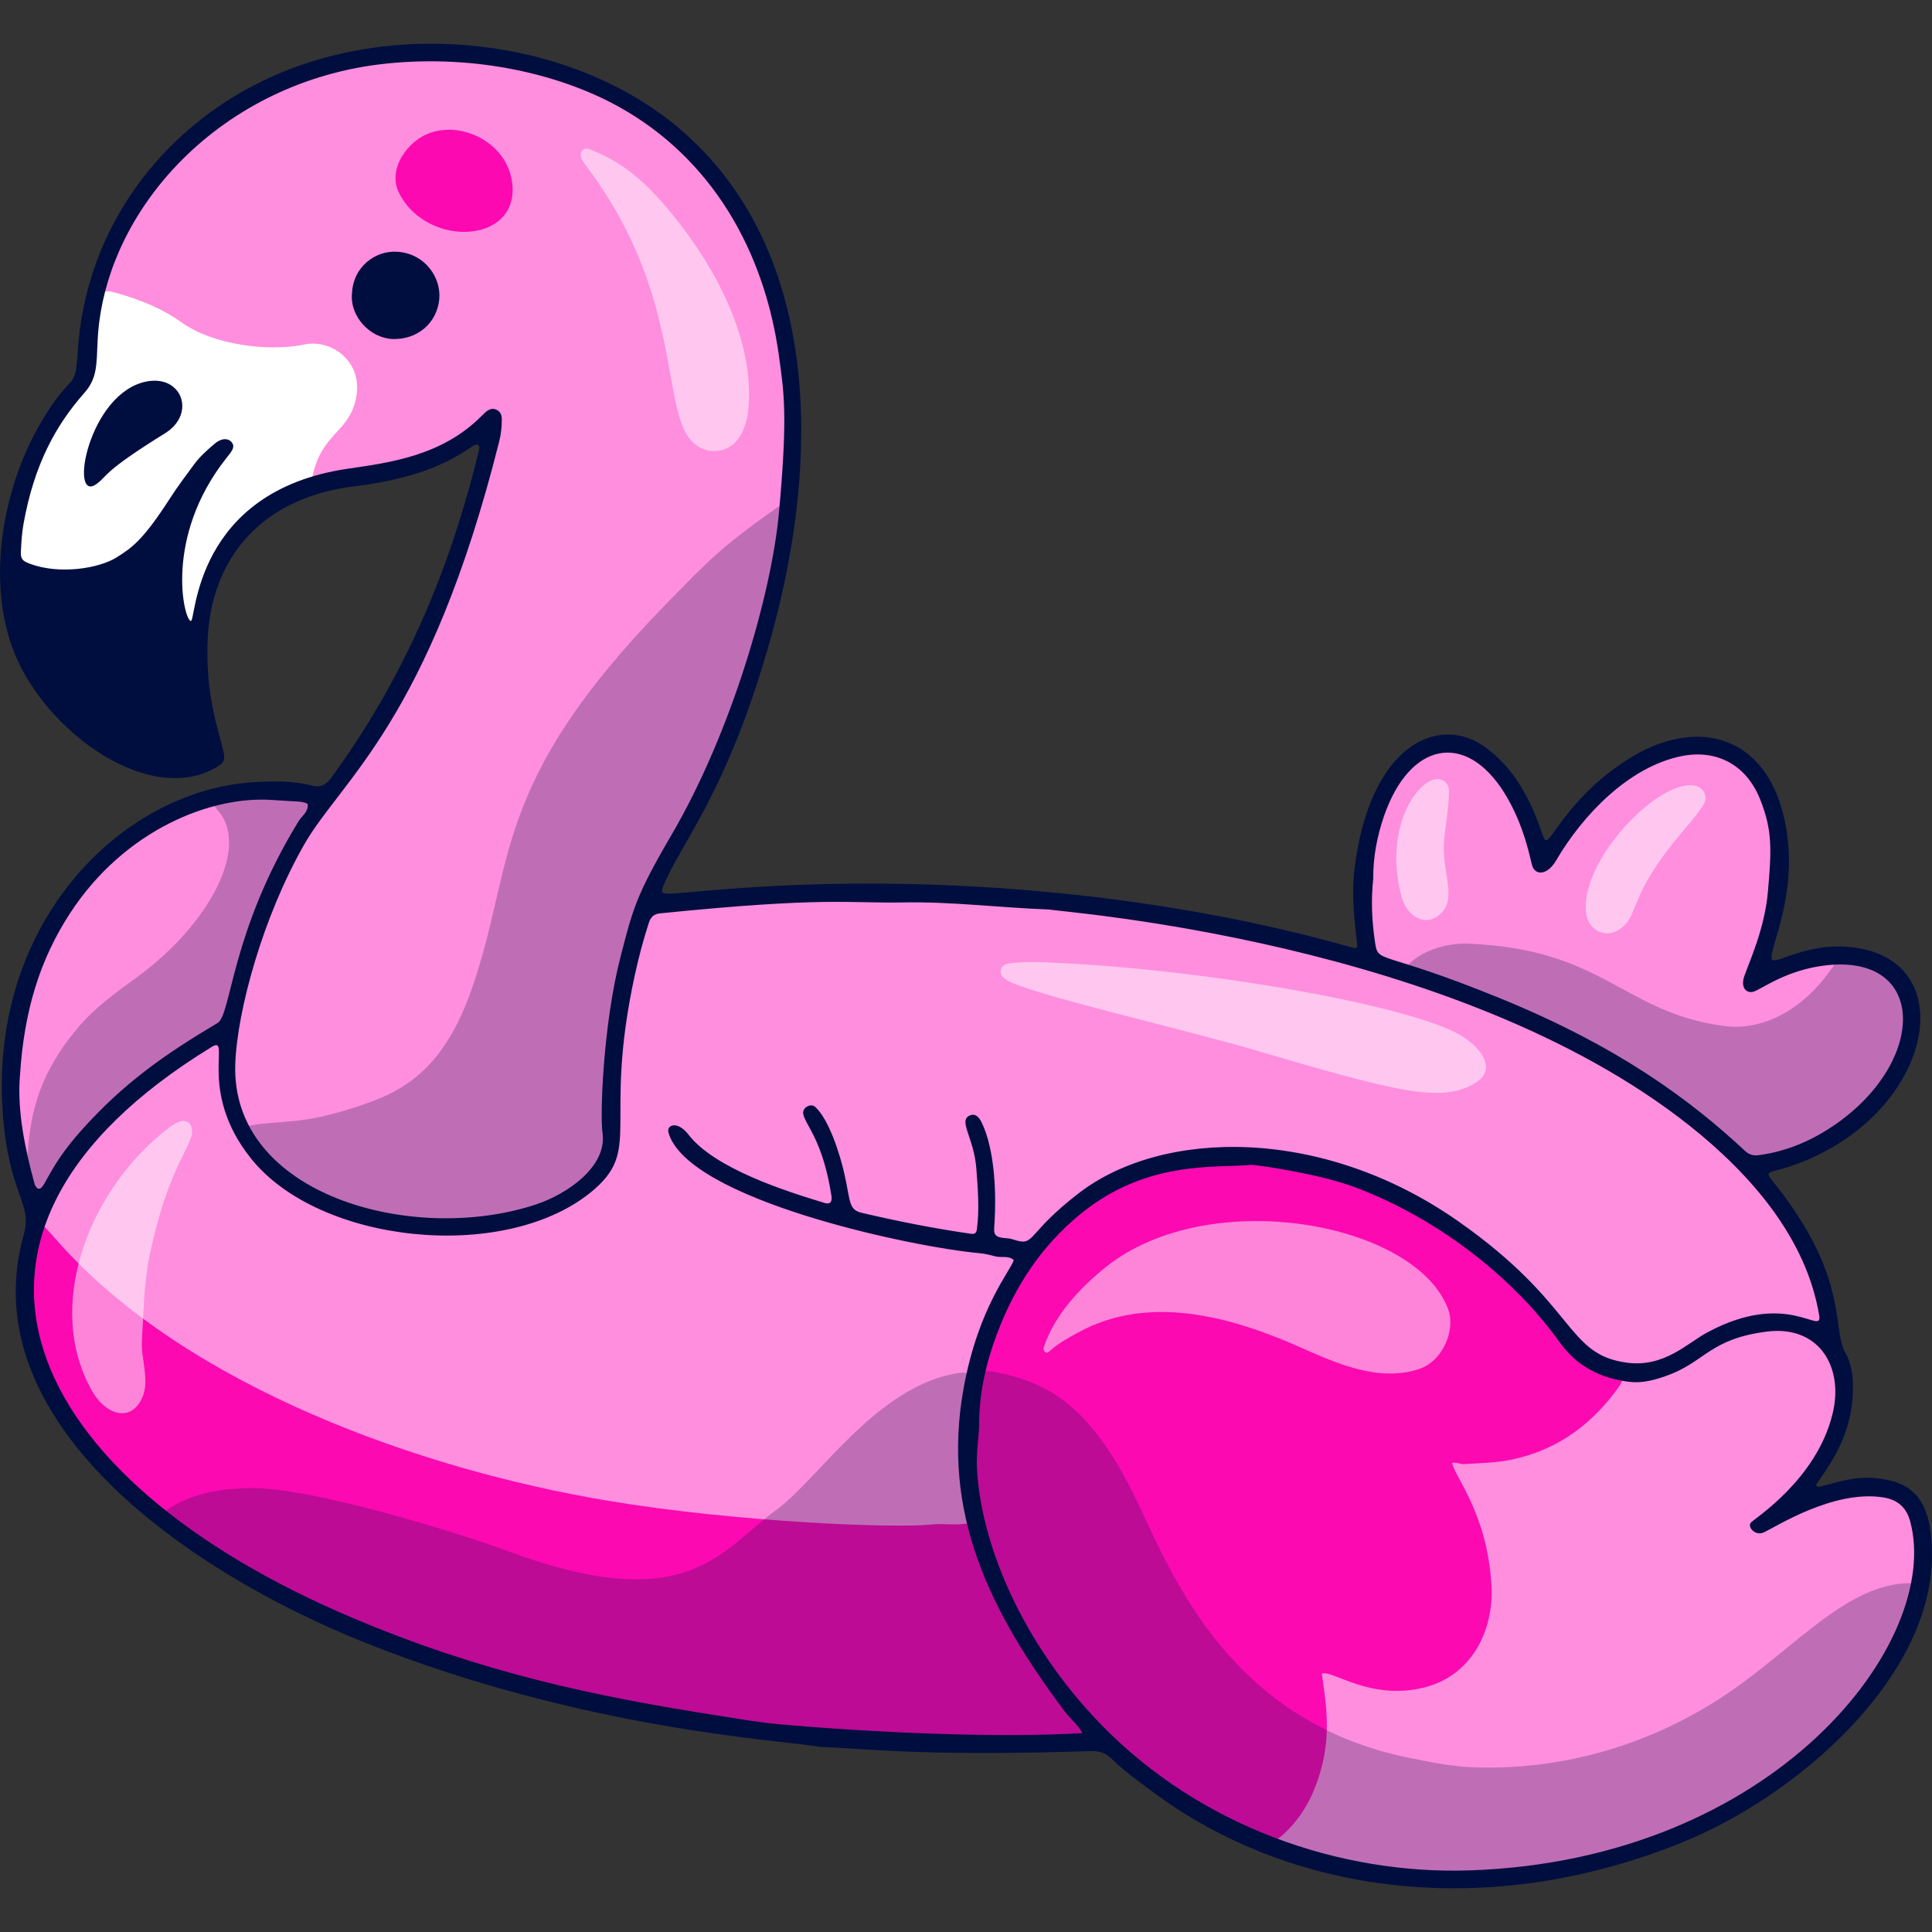 <?xml version="1.0" encoding="UTF-8"?>
<!-- Generator: Adobe Illustrator 25.2.1, SVG Export Plug-In . SVG Version: 6.00 Build 0)  -->
<svg xmlns="http://www.w3.org/2000/svg" xmlns:xlink="http://www.w3.org/1999/xlink" version="1.1" id="Capa_1" x="0px" y="0px" viewBox="0 0 512 512" style="enable-background:new 0 0 512 512;" xml:space="preserve" width="512" height="512">
<rect x="0" y="0" width="512" height="512" fill="#333333" stroke="none"/>
<g>
	<g>
		<g>
			<g>
				<path style="fill:#FF8EDE;" d="M285.809,240.516c52.144,4.644,139.383,28.427,174.489,67.129      c2.037,2.245,14.596,13.5,20.613,30.465c1.624,4.578,5.299,16.061,0.786,14.233c-2.999-1.214-9.079-5.357-21.196-1.079      c-5.055,1.785-9.734,4.315-14.144,7.426c-9.857,6.952-22.387,4.901-29.544-3.876c-3.555-4.359-7.222-8.634-10.984-12.815      c-24.713-27.467-68.318-44.566-104.719-32.421c-6.328,2.111-11.907,5.707-17.045,9.938c-10.483,8.632-8.823,11.32-13.811,10.715      c-21.625-2.625-50.05-7.647-69.99-16.251c-5.232-2.258-14.609-6.571-18.581-12.014c-0.372-0.51-1.599-1.925-2.27-1.519      c-0.698,0.422-0.173,1.015,0.129,1.423c11.713,15.779,50.841,23.802,70.252,27.382c15.987,2.949,23.643,0.84,19.63,6.776      c-23.228,34.364-15.617,79.994,11.324,113.171c2.655,3.27,5.079,6.722,8.237,9.562c0.692,0.622,0.19,1.731-0.795,1.854      c-9.383,1.167-41.429,1.053-71.148-1.191c-56.284-4.251-131.606-23.177-175.799-59.327      c-35.67-29.179-46.005-66.725-16.208-99.72c10.993-12.172,28.899-23.929,32.8-25.533c2.135-0.878,2.546,1.311,2.214,3.646      c-0.541,3.797,0.194,7.575,0.139,11.365c-0.024,1.701,0.492,3.327,1.255,4.854c0.13,0.259,0.602,0.222,0.616-0.053      c0.315-6.402-4.007-6,2.578-35.827c3.541-16.041,10.735-30.432,20.002-43.86c0.117-0.169,17.902-19.84,31.465-52.175      c6.918-16.495,13.552-38.908,15.517-49.838c0.477-2.657-0.652-3.908-3.113-1.555c-13.97,13.356-31.902,13.205-41.134,15.215      c-14.028,3.055-25.34,11.029-31.255,24.556c-1.754,4.01-2.741,8.213-3.594,12.517c-1.707,8.615-0.557,17.049,0.867,25.499      c1.196,7.097,4.406,10.991-0.065,12.522c-17.499,5.993-48.454-14.466-49.339-44.688c-0.168-5.725-0.443-11.42,0.696-17.192      c2.806-14.223,6.696-26.146,16.907-37.03c2.412-2.572,2.047-3.955,2.465-10.761c7.326-119.316,250.137-111.875,168.98,101.236      c-14.006,36.778-28.856,40.286-31.982,94.333c-0.233,4.033,0.244,4.406-0.096,15.159c-0.047,1.48,1.646,1.14,1.854,0.189      c1.035-4.731-0.57,0.319,0.484-17.216c0.236-3.933,0.392-7.875,0.787-11.793c1.439-14.254,5.943-27.974,6.449-30.03      c0.558-2.266,2.001-3.214,4.192-3.417C210.359,237.192,234.642,235.958,285.809,240.516z M68.127,305.167      c0.493-0.316,0.377-0.41-2.867-4.774c-0.684-0.92-3.226-0.39,2.488,4.611C67.846,305.09,67.999,305.114,68.127,305.167z"/>
				<path style="fill:#FF8EDE;" d="M287.127,454.094c-58.694-65.848-19.704-140.237,25.054-145.384      c6.497-0.747,22.403-4.609,48.425,4.96c22.53,8.285,41.895,24.81,53.88,41.165c5.689,7.763,17.268,13.675,30.506,6.789      c4.651-2.419,15.698-13.084,31.651-9.453c3.757,0.855,6.934,2.942,8.662,6.756c5.685,12.553,0.294,24.135-8.336,34.737      c-6.655,8.176-11.664,9.551-11.118,10.587c1.165,2.214,11.114-8.075,30.031-9.363c2.69-0.183,5.273,0.734,7.652,2.013      c6.791,3.65,6.893,21.322,0.986,34.461C474.765,497.548,353.109,528.119,287.127,454.094z"/>
				<path style="fill:#FF8EDE;" d="M467.82,259.597c9.604-5.677,24.384-8.458,33.03-1.184c7.901,6.648,5.034,20.231-1.119,28.459      c-10.033,13.417-24.091,20.318-34.321,20.715c-1.453,0.056-2.769-0.314-3.839-1.4c-12.515-12.694-36.51-28.993-65.133-40.49      c-37.228-14.954-32.204-8.014-33.626-17.179c-2.465-15.88,0.645-41.265,14.242-48.874c8.56-4.79,17.777,1.134,23.23,10.286      c7.253,12.172,5.86,19.167,7.86,19.685c1.589,0.411,2.241-1.346,2.961-2.497c21.942-35.051,55.415-38.86,59.299-5.891      C473.592,248.284,455.993,266.589,467.82,259.597z"/>
				<path style="fill:#FF8EDE;" d="M82.642,211.659c5.381,1.846-9.687,8.089-20.745,52.308c-1.07,4.278-0.389,6.955-4.265,9.045      c-14.095,7.599-29.427,19.668-38.955,32.403c-2.87,3.836-5.716,9.561-7.709,12.576c-0.425,0.644-1.431,0.633-1.762-0.019      c-2.204-4.353-5.315-17.011-5.266-27.561c0.012-2.521-0.434-5.018-0.207-7.567c4.008-44.871,33.725-70.795,63.874-72.261      C72.171,210.362,77.986,210.062,82.642,211.659z"/>
			</g>
			<g>
				<path style="fill:#FC09B2;" d="M330.306,307.345c14.775,0.942,26.892,4.355,38.465,9.75      c18.492,8.619,34.749,22.956,46.245,38.419c2.831,3.808,6.721,6.333,11.243,7.863c4.376,1.481,4.559,1.808,1.692,5.598      c-7.237,9.565-16.624,15.908-28.534,18.054c-3.711,0.669-7.538,0.72-11.317,0.97c-1.418,0.094-1.419-0.501-3.262-0.327      c0.467,3.45,9.355,13.298,10.416,32.541c0.672,12.185-5.489,24.043-18.059,27.049c-14.144,3.383-23.822-4.622-26.908-3.766      c1.273,8.962,2.715,17.556-1.213,28.672c-2.002,5.666-5.052,10.631-9.687,14.586c-1.493,1.273-2.841,1.476-4.603,0.718      c-13.768-5.917-26.229-12.793-38.726-24.313c-18.955-17.474-31.272-39.073-36.337-59.238      c-10.734-42.739,14.675-88.142,49.116-94.668C316.581,307.784,324.372,306.73,330.306,307.345z"/>
				<path style="fill:#FC09B2;" d="M247.004,404.004c2.925-0.322,5.896,0.258,8.842-0.206c4.916-0.774,1.571,14.404,22.825,42.728      c2.942,3.921,5.735,8.012,9.395,11.36c1.21,1.106,0.792,2.426-0.258,2.614c-3.647,0.654-0.702,0.591-28.174,0.879      c-33.521,0.352-69.864-4.308-102.012-11.074C89.22,435.909-9.094,391.724,10.216,325.716c0.316-1.081,1.065-1.186,1.876-0.321      c1.25,1.334,2.443,2.722,3.663,4.085c33.756,37.751,95.296,59.869,145.228,68.214      C195.672,403.491,237.542,405.045,247.004,404.004z"/>
				<path style="fill:#FC09B2;" d="M135.531,47.259c3.451,17.356-22.177,18.971-29.786,3.875      c-3.177-6.304,2.333-13.978,8.377-15.972C123.002,32.231,133.688,37.99,135.531,47.259z"/>
				<path style="fill:#FC09B2;" d="M269.458,334.254c0.192-0.017,0.383-0.033,0.575-0.049c0.016,0.386,0.158,0.321-0.572,0.373      C269.461,334.47,269.46,334.362,269.458,334.254z"/>
			</g>
			<path style="fill:#FFFFFF;" d="M19.584,105.009c0.178-0.218,0.295-0.507,0.511-0.667c5.846-4.333,2.361-10.065,5.384-23.102     c0.948-4.088,1.676-4.703,5.805-3.486c5.951,1.755,11.684,3.995,16.793,7.663c8.445,6.063,23.233,7.879,32.797,5.849     c6.584-1.397,15.698,4.291,13.401,14.613c-1.979,8.893-9.222,8.995-11.518,20.652c-0.176,0.892-0.783,1.454-1.617,1.8     c-13.359,5.554-22.604,13.014-27.173,28.892c-2.344,8.144-1.795,12.125-3.137,11.832c-2.411-0.526-4.788-16.437-3.886-21.51     c3.507-19.729,7.604-21.344,6.66-21.966c-0.891-0.587-0.82,0.839-8.061,11.862c-8.995,13.692-24.115,18.651-38.122,15.296     c-3.45-0.826-3.853-1.515-3.739-4.97C4.121,134.533,9.465,117.397,19.584,105.009z"/>
			<g style="opacity:0.5;">
				<path style="fill:#FFFFFF;" d="M383.84,347.14c1.861,5.22-1.348,13.627-7.941,15.721c-10.777,3.424-21.788-1.599-31.534-5.906      c-18.356-8.113-39.953-14.082-58.643-3.838c-2.713,1.487-5.433,2.965-7.728,5.093c-0.865,0.802-1.64-0.342-1.399-1.082      c2.772-8.532,9.569-15.848,16.48-21.36C320.669,313.759,375.609,324.048,383.84,347.14z"/>
				<path style="fill:#FFFFFF;" d="M385.41,273.47c6.621,3.259,11.69,9.645,5.775,13.4c-8.988,5.707-21.173,2.414-58.735-8.615      c-19.043-5.591-60.271-15.011-65.636-18.523c-0.959-0.628-1.897-1.379-1.591-2.699c0.301-1.295,1.379-1.614,2.574-1.759      c4.207-0.51,8.417-0.295,12.625-0.092C320.488,257.116,370.252,266.009,385.41,273.47z"/>
				<path style="fill:#FFFFFF;" d="M187.951,119.439c-15.492-3.031-3.008-36.707-33.066-76.082c-2.217-2.905-0.315-4.457,1.279-3.83      c7.217,2.839,13.371,6.637,22.204,17.525c11.411,14.067,21.505,33.08,19.998,50.984      C197.817,114.552,194.684,120.3,187.951,119.439z"/>
				<path style="fill:#FFFFFF;" d="M43.111,300.189c1.311-1.061,2.579-2.179,4.168-2.824c2.954-1.199,4.301,1.557,3.326,4.155      c-2.076,5.534-6.674,11.118-10.89,30.869c-1.626,7.618-1.64,15.347-2.116,23.043c-0.27,4.365,2.008,10.223,0.271,14.528      c-2.963,7.345-9.853,4.992-13.417-1.244C11.631,346.278,23.59,315.992,43.111,300.189z"/>
				<path style="fill:#FFFFFF;" d="M449.292,208.227c2.204,0.481,3.373,2.955,2.225,4.924c-2.176,3.733-6.896,8.074-11.849,15.251      c-6.883,9.976-5.996,13.335-8.971,16.57c-4.204,4.572-9.7,1.96-10.355-2.9C418.483,228.273,439.652,206.123,449.292,208.227z"/>
				<path style="fill:#FFFFFF;" d="M382.774,221.894c-1.096,9.237,3.911,16.153-1.373,20.58c-3.969,3.325-8.612-0.007-9.86-4.444      c-4.86-17.28,3.062-30.199,8.612-31.464c2-0.456,3.748,0.782,3.827,2.818C384.098,212.458,383.221,218.129,382.774,221.894z"/>
			</g>
			<g style="opacity:0.25;">
				<path style="fill:#000E3F;" d="M228.727,460.272c-10.137-0.218-20.18-1.612-30.208-2.848      c-50.793-6.257-110.791-22.812-152.39-53.466c-3.238-2.386-3.607-3.027,0.446-5.238c6.172-3.367,12.755-4.206,19.538-4.363      c15.639-0.362,54.106,11.396,68.589,16.755c47.61,17.618,56.225-0.143,71.111-11.042c11.273-8.254,26.719-33.087,48.439-36.239      c2.515-0.365,3.311,0.549,2.952,2.176c-1.404,6.363-1.376,12.86-1.686,19.312c-0.736,15.338,8.06,43.039,25.573,64.275      c2.501,3.033,4.673,6.333,7.711,8.904c0.944,0.799,0.396,1.969-0.714,2.128c-8.622,1.239-31.326,0.378-36.197,0.569      C244.677,461.477,236.959,460.449,228.727,460.272z"/>
				<path style="fill:#000E3F;" d="M327.733,484.34c-40.252-18.926-66.133-57.967-69.879-90.488      c-1.073-9.314-0.517-18.506,1.205-27.669c0.444-2.36,1.509-3.111,3.879-2.697c15.002,2.617,26.002,9.367,37.461,32.466      c9.071,18.287,23.549,59.932,73.162,69.917c5.648,1.137,11.317,2.299,17.064,2.495c26.911,0.915,50.359-7.988,67.944-20.105      c17.789-12.258,31.043-28.504,47.595-28.727c1.311-0.018,1.87,0.543,1.628,1.791c-5.77,29.737-48.342,70.513-109.856,75.475      C390.939,497.361,350.945,495.255,327.733,484.34z"/>
				<path style="fill:#000E3F;" d="M182.788,215.493c-8.824,15.625-19.345,30.85-21.737,72.121      c-0.186,3.213,0.002,6.452,0.108,9.676c0.083,2.527-0.528,5.047-0.023,7.579c0.075,0.378-0.003,0.912-0.23,1.203      c-1.611,2.066-2.448,4.559-4.642,6.365c-10.954,9.013-23.62,13.102-37.568,14.392c-21.12,1.953-45.784-12.281-49.712-20.817      c-2.041-4.436-6.269-7.162-2.154-7.841c8.836-1.458,14.358,0.178,32.099-6.42c11.303-4.204,19.784-11.935,25.921-29.202      c11.875-33.417,4.503-54.188,51.617-102.414c11.506-11.777,14.212-14.792,29.162-25.439c0.976-0.695,2.348-0.768,2.27,0.381      C206.507,155.465,195.235,193.453,182.788,215.493z"/>
				<path style="fill:#000E3F;" d="M456.89,271.9c8.202,1.103,18.562-2.253,27.076-13.284c2.193-2.84,3.199-5.045,5.539-4.549      c3.28,0.694,6.598,1.192,9.548,3.075c16.279,10.394,0.955,41.174-26.092,49.061c-13.842,4.036-6.916,0.28-32.873-17.44      c-19.391-13.238-42.946-23.634-64.443-30.806c-1.685-0.562-3.373-1.266-2.154-2.549c2.665-2.804,8.86-5.58,15.553-5.321      C425.167,251.485,429.951,268.277,456.89,271.9z"/>
				<path style="fill:#000E3F;" d="M20.589,272.418c4.578-5.457,10.317-9.499,15.972-13.653      c18.979-13.941,29.774-34.382,21.132-44.033c-1.42-1.585-1.02-2.493-0.144-2.684c7.179-1.57,13.387-2.127,20.917-1.352      c0.28,0.029,0.567,0.03,0.838,0.096c5.363,1.308,5.544,1.059,2.564,5.535c-8.974,13.477-14.871,28.298-18.97,43.885      c-1.927,7.328-1.118,10.53-5.899,13.197c-9.347,5.213-18.071,11.338-25.984,18.615c-13.11,12.054-15.655,18.924-19.975,25.878      c-0.519,0.836-1.569,0.729-2.005-0.185c-1.098-2.302-1.921-4.698-1.881-7.283C7.381,295.976,10.097,284.924,20.589,272.418z"/>
				<path style="fill:#000E3F;" d="M62.286,300.453c0.153-0.204,0.286-0.563,0.469-0.591c0.995-0.151,0.928,1.294,0.345,1.36      C62.615,301.276,62.362,300.924,62.286,300.453z"/>
			</g>
		</g>
		<g>
			<path style="fill:#000E3F;" d="M305.055,474.538c-3.594-2.705-7.31-5.267-10.49-8.481c-1.492-1.508-3.294-2.067-5.359-2     c-45.326,1.459-59.523-0.686-72.002-1.119c-8.111-1.63-61.926-4.257-120.365-27.579C48.616,416.114-7.67,376.162,6.346,326.996     c2.332-8.181-4.171-10.6-5.643-32.402c-3.455-51.154,32.55-85.788,67.416-87.355c4.948-0.222,9.821-0.32,14.636,0.964     c2.203,0.587,3.668-0.219,5.007-2.051c18.838-25.786,31.273-54.177,39.118-86.672c0.132-0.546,0.293-1.188-0.189-1.57     c-1.475-1.169-7.005,7.827-32.723,10.962c-24.638,3.003-37.903,18.996-38.917,40.309c-0.709,14.91,2.829,24.116,4.161,29.91     c0.514,2.236,0.169,3.05-1.789,4.209c-16.582,9.815-41.533-6.709-51.691-26.096c-10.278-19.616-5.642-47.181,5.298-65.581     c8.271-13.913,8.876-7.337,9.574-18.502c2.038-32.598,22.151-58.668,49.035-71.692c35.554-17.225,82.303-11.088,110.196,12.463     c37.374,31.556,37.864,86.757,24.587,134.615c-11.652,42.004-24.291,55.065-28.821,66.786c-1.077,2.788,1.74,1.183,25.165-0.25     c54.114-3.31,110.913,2.821,156.954,15.89c2.051,0.582,2.102,0.537,1.838-1.663c-0.756-6.288-1.361-12.595-0.604-18.913     c3.942-32.881,22.088-40.994,34.213-32.65c11.415,7.856,14.842,21.991,16.099,24.622c1.275,2.668,5.253-10.101,21.62-20.771     c19.556-12.748,39.789-6.372,42.88,20.858c1.913,16.85-5.267,29.794-4.183,31.824c0.931,1.745,10.764-5.791,24.554-2.642     c25.582,5.843,16.915,44.028-18.041,56.917c-11.102,4.093-8.909-1.183,1.237,15.04c11.6,18.547,8.615,29.491,11.649,34.825     c1.714,3.013,2.117,6.298,2.069,9.764c-0.142,10.314-4.102,17.336-9.635,25.134c-0.075,0.105-0.145,0.337-0.096,0.383     c0.172,0.163,0.424,0.41,0.595,0.376c3.638-0.732,8.732-2.818,14.502-2.359c9.189,0.73,15.792,4.176,15.578,21.017     c-0.41,32.245-35.563,63.117-66.089,75.516C393.953,509.314,341.505,501.974,305.055,474.538z M286.845,459.301     c-1.158-2.251-3.203-3.781-4.689-5.765c-19.649-26.242-32.836-52.392-26.779-85.696c3.935-21.634,12.668-31.361,13.271-33.914     c-1.393-1.249-3.175-0.572-4.746-0.951c-1.363-0.329-2.732-0.721-4.12-0.845c-18.326-1.627-77.572-14.27-82.627-31.966     c-0.594-2.081,2.386-3.263,5.31,0.528c6.931,8.985,25.737,14.989,36.103,18.11c1.239,0.373,2.043-0.089,1.775-1.851     c-2.251-14.76-6.905-18.738-7.489-21.778c-0.31-1.614,2.022-2.917,3.189-1.839c3.713,3.43,6.56,12.631,7.693,17.585     c1.679,7.344,1.064,9.641,4.559,10.467c9.574,2.262,19.213,4.161,28.949,5.565c1.115,0.161,1.503-0.13,1.654-1.294     c0.693-5.334,0.237-10.655-0.16-15.981c-0.621-8.333-5.087-12.905-1.517-14.149c1.077-0.375,2.094,0.225,2.889,1.848     c3.646,7.443,3.9,19.494,3.46,26.5c-0.191,3.045-0.575,4.064,3.406,4.289c0.826,0.046,1.642,0.36,2.452,0.589     c4.81,1.358,2.906-2.122,16.5-12.576c22.102-16.996,64.388-17.831,100.433,7.408c31.695,22.193,28.365,35.369,44.84,37.547     c9.769,1.291,15.879-5.108,21.15-7.967c21.407-11.61,30.678,1.059,29.748-4.563c-3.392-20.495-18.172-37.463-34.419-50.34     c-61.964-49.113-166.677-56.549-169.693-57.235c-12.92-0.464-25.77-2.119-38.746-1.871c-14.346,0.274-20.227-1.573-64.323,2.898     c-1.595,0.162-2.442,0.907-2.956,2.472c-1.493,4.549-2.701,9.171-3.719,13.838c-8.734,40.044,2.483,46.271-11.898,57.789     c-23.057,18.467-71.73,13.477-89.818-9.126c-14.448-18.055-4.979-32.912-10.43-29.576     C-25.381,327.317,6.452,392.015,93.538,428.8c34.379,14.522,63.959,20.723,96.645,25.835c5.404,0.845,10.804,1.815,16.244,2.302     C229.788,459.027,263.288,460.672,286.845,459.301z M206.429,94.35c-3.838-27.913-17.826-52.35-42.343-66.003     c-15.388-8.569-37.779-13.964-61.624-11.505c-43.737,4.511-74.915,38.645-76.589,73.404c-0.312,6.479-0.057,9.956-3.547,13.914     c-7.444,8.44-13.253,18.77-16.103,34.73c-0.419,2.345-0.56,4.75-0.681,7.135c-0.107,2.107,0.364,2.626,2.398,3.385     c7.824,2.92,18.263,1.243,22.935-1.682c4.105-2.57,7.024-4.557,14.264-15.799c1.977-3.069,4.185-5.991,6.353-8.932     c1.51-2.049,3.419-3.725,5.348-5.37c2.157-1.84,4.005-1.41,4.757-0.143c0.696,1.173-0.292,2.248-1.684,4.012     c-16.493,20.896-11.187,42.868-9.337,43.074c1.404,0.156,0.613-34.397,41.702-40.373c10.993-1.599,24.842-3.367,35.37-13.99     c1.179-1.19,2.373-2.387,3.981-1.597c0.984,0.484,1.35,1.384,1.354,2.44c0.007,1.977-0.187,3.933-0.668,5.854     c-18.572,74.062-41.833,89.716-51.627,106.783c-10.94,19.064-17.831,44.018-18.338,58.248     c-1.239,34.817,47.106,48.029,79.648,37.272c8.379-2.769,18.937-10.092,17.676-18.939c-0.718-5.032,0.204-29.02,4.795-46.798     c3.215-12.453,4.069-16.131,13.418-32.096c16.152-27.584,26.598-64.352,28.53-85.408     C208.809,109.909,207.762,104.047,206.429,94.35z M259.482,378.24c-0.218,3.508-0.744,7.029-0.592,10.52     c0.844,19.472,11.392,46.228,33.096,68.454c26.309,26.942,63.148,39.625,97.574,38.455     c81.006-2.753,125.201-60.696,116.661-92.481c-0.992-3.691-3.329-5.737-7.04-6.342c-13.313-2.173-28.77,7.946-31.799,9.27     c-2.318,1.014-4.291-1.493-3.431-2.569c0.796-0.996,17.59-11.437,21.75-29.092c2.951-12.525-3.906-23.344-17.568-21.559     c-15.117,1.976-16.159,7.958-26.337,11.64c-3.19,1.154-6.509,2.08-9.9,1.678c-7.585-0.899-14.016-4.116-18.533-10.458     c-11.394-15.997-31.185-32.596-54.783-41.318c-9.151-3.383-25.894-5.839-27.126-5.726c-9.488,0.878-27.532-1.338-45.123,13.021     c-10.382,8.474-17.463,19.319-22.141,31.807C261.207,361.505,259.367,369.691,259.482,378.24z M363.928,232.773     c-0.622,5.776-0.366,11.224,0.432,16.682c0.915,6.254,0.624,1.791,33.343,15.166c30.926,12.642,49.982,26.596,64.75,40.384     c1.152,1.076,2.289,1.318,3.818,1.105c8.006-1.112,15.098-4.382,21.52-9.129c22.783-16.841,22.403-43.992-3.71-41.175     c-10.404,1.123-17.034,6.176-19.275,6.969c-1.676,0.593-3.73-0.737-2.519-4.166c1.39-3.936,5.377-12.579,6.22-22.25     c0.95-10.9,1.281-16.206-2.046-24.516c-3.826-9.561-11.959-13.288-20.935-11.442c-13.886,2.856-26.081,15.566-33.114,27.597     c-2.268,3.879-5.382,4.109-6.318,1.56c-0.466-1.27-1.962-10.759-7.518-19.585c-10.214-16.225-24.964-13.309-31.738,6.13     C364.926,221.594,363.872,227.238,363.928,232.773z M5.29,285.022c-0.796,9.35,1.407,19.683,3.854,28.663     c0.134,0.493,0.509,1.139,0.927,1.291c1.836,0.668,2.122-4.917,11.37-15.281c11.214-12.568,21.96-20.12,36.218-28.591     c3.677-2.185,3.486-24.185,21.464-53.457c0.898-1.462,2.695-2.538,2.399-4.639c-1.687-0.787-2.767-0.509-9.169-0.993     c-16.356-1.237-39.437,7.929-53.824,30.056C10.549,254.34,6.375,267.908,5.29,285.022z"/>
			<path style="fill:#000E3F;" d="M93.304,77.516c0.282-6.499,5.912-11.282,12.17-10.787c7.288,0.576,11.482,6.935,10.933,12.599     c-0.619,6.385-5.938,10.799-12.476,10.506C98.055,89.572,92.542,83.771,93.304,77.516z"/>
			<path style="fill:#000E3F;" d="M38.783,101.11c9.424-1.882,13.288,8.549,4.933,13.725     c-16.831,10.428-15.152,11.306-18.195,13.467C18.214,133.492,23.376,104.187,38.783,101.11z"/>
		</g>
	</g>
</g>















</svg>
